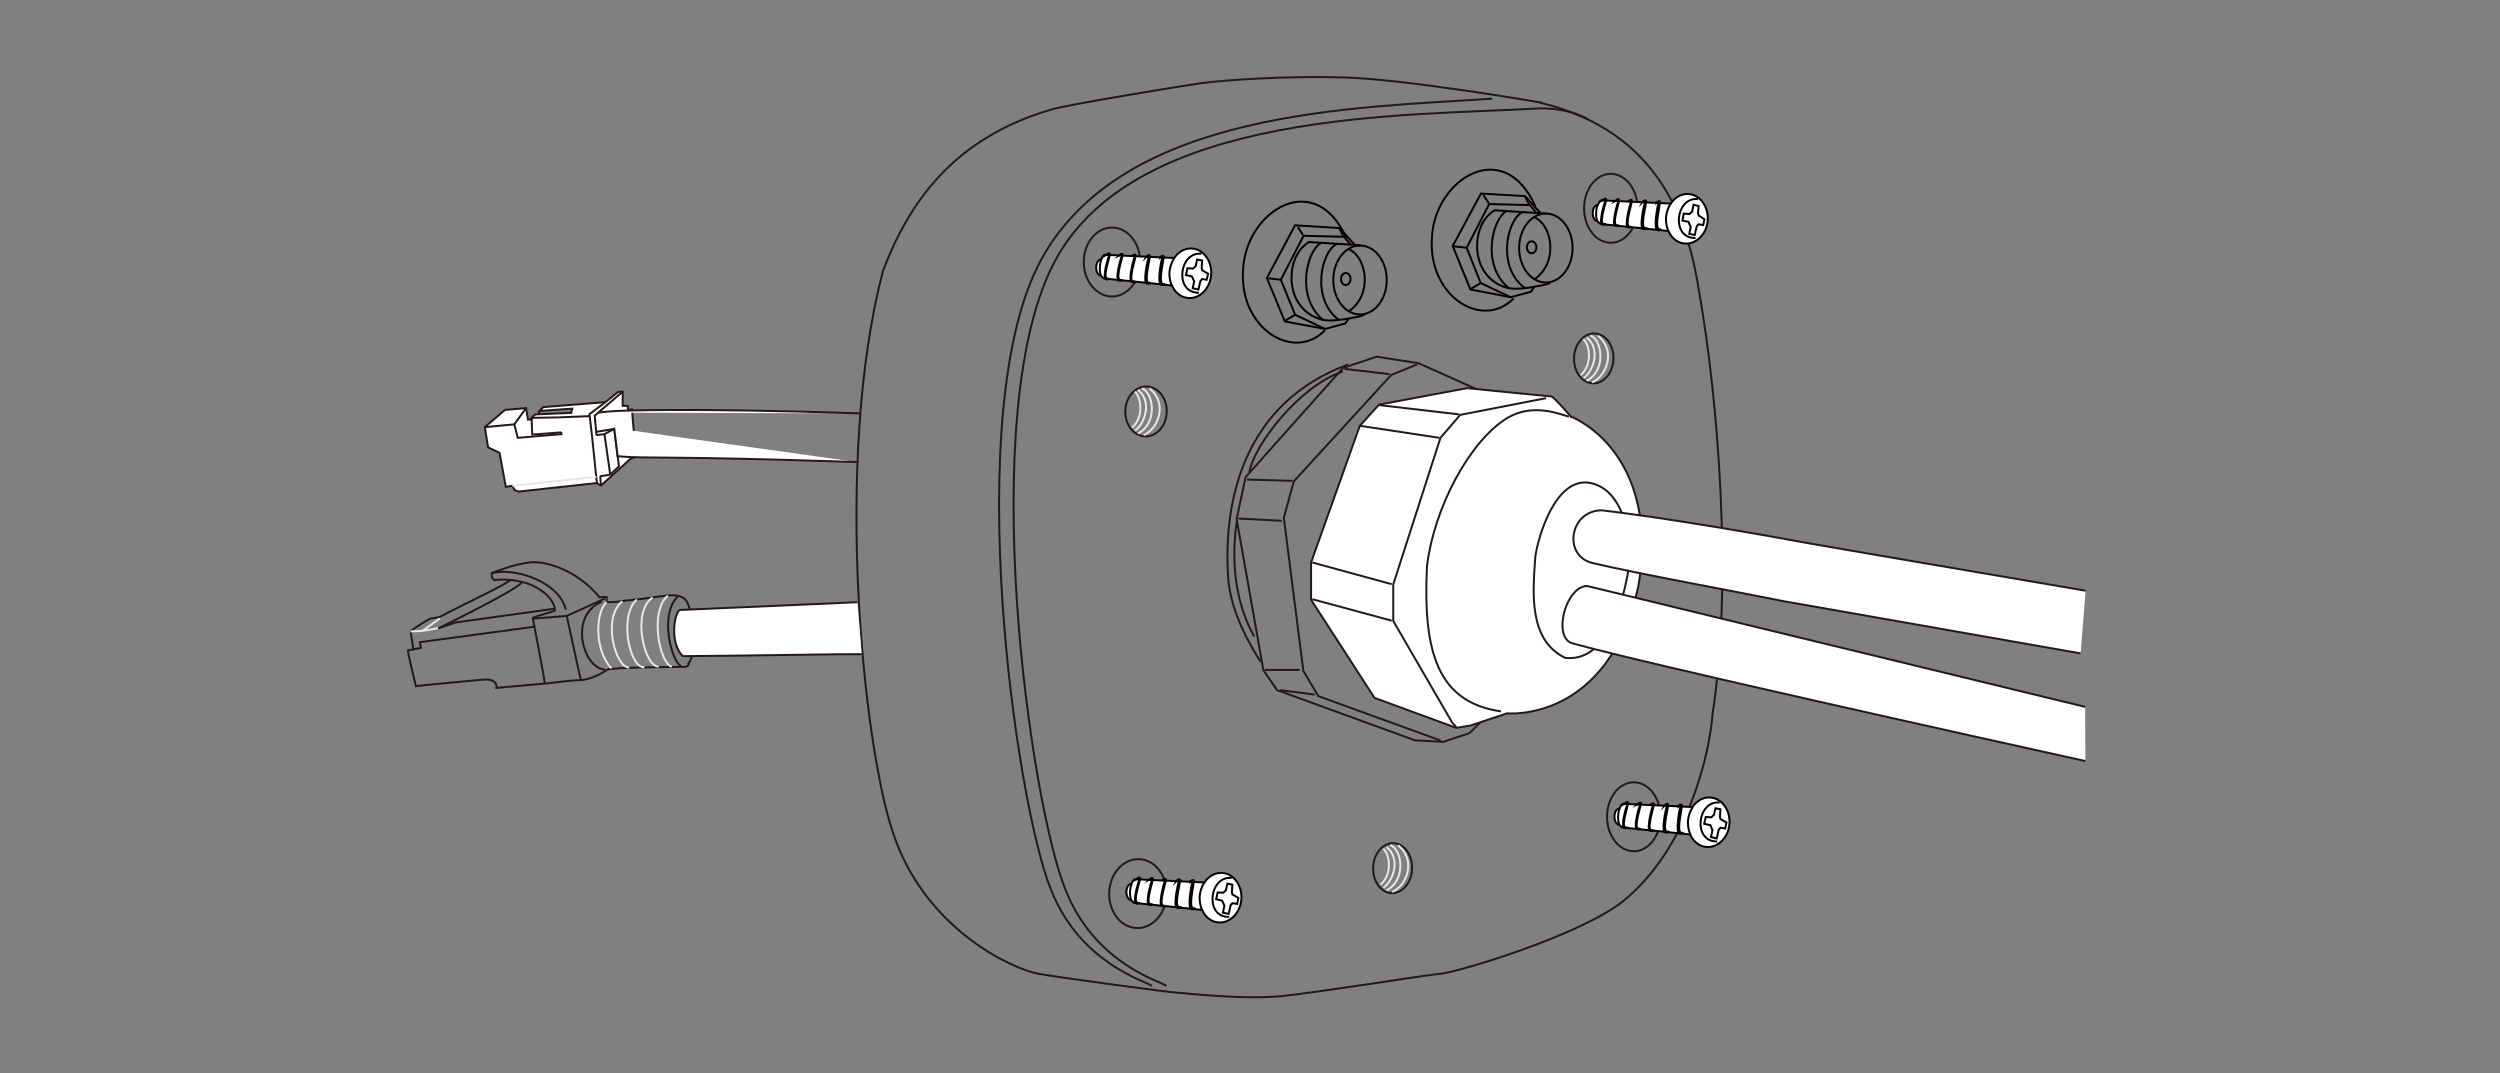 <?xml version="1.0" encoding="UTF-8"?>
<svg id="Layer_1" xmlns="http://www.w3.org/2000/svg" version="1.1" viewBox="0 0 1000.9 429.6">
  <rect x="0" y="0" width="1000.9" height="429.6" fill="#808080" stroke="none"/>
  <!-- Generator: Adobe Illustrator 29.3.0, SVG Export Plug-In . SVG Version: 2.1.0 Build 146)  -->
  <defs>
    <style>
      .st0, .st1, .st2, .st3, .st4 {
        stroke-miterlimit: 10;
        stroke-width: .8px;
      }

      .st0, .st1, .st3 {
        fill: none;
      }

      .st0, .st4 {
        stroke: #231916;
      }

      .st1 {
        stroke: #e7e7e8;
      }

      .st2, .st3 {
        stroke: #060000;
      }

      .st2, .st4 {
        fill: #fff;
      }
    </style>
  </defs>
  <g>
    <path class="st0" d="M616.7,41s-53.9-9.3-78.7-10c-24.9-.7-48.7,1.2-56.3,2.2-7.6,1-54.9,8.8-60.6,10.6-39.3,11.4-57.3,37.4-67.6,64.7-20,76.4-7.6,189.8,3.7,223.9,12.3,39,47.8,55.6,58.8,57.5,11,1.9,53,7.5,54.9,7.5s27,3.1,43.2,1.3c16.2-1.8,56.5-8.3,63-8.9,6.5-.6,55.1-15.1,72.6-28.9,26.5-21.4,34.8-59.9,35.9-74.7,8.4-54.4,1.9-128.2-5.2-168.6-4.2-27.1-14.8-64.7-63.8-76.5Z"/>
    <path class="st0" d="M597.4,39.5c-53.9,3.7-147.3,4.1-180.4,64.2-33.1,60.1-10.1,219.3,3.9,252.8,11.7,29.2,37.5,36.2,40.3,38.2"/>
    <path class="st0" d="M467,394.7c-2.8-2-28.6-8.9-40.3-38.2-14-33.5-37-192.7-3.9-252.8,33.1-60.1,140.8-57.2,193.4-60.3,7.2-.1,13.6,1.2,19.5,4.2"/>
    <ellipse class="st0" cx="445.2" cy="104.9" rx="11.3" ry="13.8"/>
    <ellipse class="st0" cx="644.9" cy="83.4" rx="10.7" ry="13.8"/>
    <ellipse class="st0" cx="654.1" cy="327" rx="10.7" ry="13.8"/>
    <ellipse class="st0" cx="455.4" cy="357.7" rx="13.8" ry="11.5" transform="translate(82.2 800.4) rotate(-88)"/>
    <ellipse class="st0" cx="557.4" cy="347.6" rx="10" ry="7.8" transform="translate(190.7 892.5) rotate(-88)"/>
    <ellipse class="st0" cx="458.7" cy="164.7" rx="10" ry="8.3" transform="translate(278.2 617.4) rotate(-88)"/>
    <ellipse class="st0" cx="637.9" cy="143.5" rx="10" ry="7.9" transform="translate(472.4 776) rotate(-88)"/>
    <path class="st1" d="M460.2,155.5c7.5,6,3.5,16.2-2.3,18.7"/>
    <path class="st1" d="M457.1,155.5c4.4,1.2,6.9,13.5-1.5,18.1"/>
    <path class="st1" d="M455.6,156.1c5.8,4.6,2.8,13.4-1.2,16.3"/>
    <path class="st1" d="M454.3,156.8c2.4,1.8,4,10-1.1,14.4"/>
    <path class="st1" d="M639.7,134.4c7.5,6,3.5,16.2-2.3,18.7"/>
    <path class="st1" d="M636.7,134.4c4.4,1.2,6.9,13.5-1.5,18.1"/>
    <path class="st1" d="M635.2,135.1c5.8,4.6,2.8,13.4-1.2,16.3"/>
    <path class="st1" d="M633.9,135.8c2.4,1.8,4,10-1.1,14.4"/>
    <path class="st1" d="M559.7,338.4c7.5,6,3.5,16.2-2.3,18.7"/>
    <path class="st1" d="M556.6,338.4c4.4,1.2,6.9,13.5-1.5,18.1"/>
    <path class="st1" d="M555.1,339.1c5.8,4.6,2.8,13.4-1.2,16.3"/>
    <path class="st1" d="M553.8,339.8c2.4,1.8,4,10-1.1,14.4"/>
    <path class="st0" d="M539.8,145.9c-41.1,15.1-50.2,53.3-48.1,85.4,1,15.1,10.9,30.4,13,33.6"/>
    <path class="st0" d="M537.7,148.7c-18,6-35.9,30.2-37.5,40.3"/>
    <path class="st0" d="M495.1,209c-3.3,23.6,3,38.5,7,45.8"/>
    <polyline class="st0" points="576.8 296.5 527.8 278.7 521.8 268.6 514 207.3 518 192.7 557 150.1 567.4 145.9"/>
    <line class="st0" x1="556.3" y1="149.8" x2="538.3" y2="147.7"/>
    <line class="st0" x1="517.5" y1="192.5" x2="499.2" y2="192"/>
    <line class="st0" x1="513.2" y1="208.5" x2="495.8" y2="207.6"/>
    <line class="st0" x1="520.3" y1="268.2" x2="506.4" y2="268.2"/>
    <line class="st0" x1="526.4" y1="278.1" x2="512.5" y2="276.3"/>
    <path class="st0" d="M577.9,265c-18.3-18.7-21.3-56-1.1-80.2,8.4-8.4,18.2-22,50.6-13.5"/>
    <path class="st0" d="M616.3,283.3c-9.7,2.4-18.2,2.2-19.9,2,0,0-8,8.4-8.4,8.4s-10.1,3.3-10.1,3.3l-11.4-.6-55.2-20.1-5.5-8-10.7-60.5,3.6-16.8,39-43.7,13.5-4.5,16.7,2.6,51.4,23"/>
    <path class="st0" d="M638.3,177.6c-6.5-7.8-34.3-14.1-47.1-3.3-15.4,11.9-41.6,48.5-12.2,91.6"/>
    <path class="st0" d="M595.4,284.9c-25.9-8.6-40.2-35.2-35.7-69.9,4.2-32.4,31.4-47,43.9-48.2s1.7-.3,2.8-.4"/>
    <path class="st0" d="M602.1,166.4c-23.6,3.2-39.5,26.5-42.9,42.1-4.6,19.6-4.9,60.2,31.2,75.2"/>
    <path class="st0" d="M598.5,165.9c-33.6,5.6-45.6,41.6-45,58.9.6,17.3,2.8,44.4,31.4,57.4"/>
    <path class="st0" d="M580.9,281.4c-10.1-4.8-30.1-19.7-29.7-57.8.7-34,24.7-53.6,41.9-57.5"/>
    <path class="st0" d="M588.4,166.2c-19.9,6.3-37.4,22.3-40.3,62.7,3.3,37,21.1,46.8,30,51.9"/>
    <path class="st0" d="M573.3,279.5c-10.1-5.7-27.9-19.6-27.9-55.2,0,0,1.8-45.7,40.2-58.2"/>
    <path class="st0" d="M569.8,278.7c-25.4-15-27.7-41.2-26.3-64.5,5.2-27.9,25.2-45.7,39.5-48.1"/>
    <path class="st0" d="M580.1,166.1c-19.6,4.4-35.9,26-39.1,48.9-2.1,23,4.3,49.1,23.4,62.3"/>
    <path class="st0" d="M575.6,165.6c-28.8,6.8-40.9,45.8-37.9,68.9,2.1,23.1,19.9,40.2,24.4,42.7"/>
    <path class="st0" d="M574,165.2c-5.6.4-36.4,15.4-39,52.9-2.6,37.5,22,57.3,25.2,58.7"/>
    <path class="st0" d="M620.5,169.4c-2.1-.5-9.9-2.1-13.9-3.1-1.3-.3-2.6-.6-4.5-.3-1.1.2-2.3,0-3.4-.2-1.6-.3-3-.8-5.6-.3-1.5.3-3.1.2-4.5-.2-.7-.2-1.5-.3-2.6,0-.9.2-1.9.1-2.8,0-1.1-.2-2.2-.3-3.2,0-1.7.3-3.2,0-4.3,0-1.1-.2-1.8,0-1.9,0-.3,0-2.5-.2-2.5-.2-2.3,0-37.3,12.3-39.8,51.7-3.4,46,18.3,54.7,26.3,59.5l38.4,9.3"/>
  </g>
  <g>
    <polygon class="st4" points="214.3 165.9 212.8 167.3 212.9 167.9 211.4 168 210.6 163.4 202.2 164.1 194.1 171 195.4 179.1 200 181.3 202.5 194.9 205.1 194.5 206 196.2 207.7 196.8 238.9 193.4 240.6 194.4 252.4 183.7 254.7 182.8 254.3 179.2 253 163.9 251.4 164.1 251.3 162.5 249.3 162.5 249.3 156.8 247.5 156.9 242.4 161 217.5 163 215.9 164.6 216.2 164.6 216.3 164.5 229.1 163.6 228.7 165.3 214.8 165.9 214.3 165.9"/>
    <polyline class="st0" points="242.4 161 236 165.8 237 174.4 238.7 190.9 239 193.4"/>
    <polyline class="st0" points="238.8 174.2 242 173.8 244.3 190 240.2 190.7"/>
    <polyline class="st0" points="242 173.8 245.9 171.7 247.8 186.7 244.3 190"/>
    <line class="st0" x1="245.9" y1="171.7" x2="238.7" y2="172.9"/>
    <polyline class="st0" points="224.7 173 224.8 173.8 207.3 175.3 205.9 169.9 194.1 171"/>
    <line class="st0" x1="236.2" y1="166.6" x2="223.7" y2="167.1"/>
    <line class="st0" x1="210.6" y1="163.4" x2="205.9" y2="169.9"/>
    <polyline class="st0" points="223.7 167.1 212.8 167.3 213.1 174 224.7 173.1"/>
    <line class="st0" x1="215.9" y1="164.6" x2="215.8" y2="165.9"/>
    <line class="st1" x1="205.1" y1="194.5" x2="238.7" y2="190.9"/>
    <line class="st0" x1="240.3" y1="190.7" x2="240.6" y2="194.4"/>
    <polyline class="st0" points="249.3 156.8 238.1 166.4 238.8 174.3"/>
  </g>
  <path class="st4" d="M343.2,185c-77.2-2.6-83.9-1.3-95.4-2.3h-.5s-1.4-11.3-1.4-11.3"/>
  <path class="st4" d="M239.5,165.2c3.2-.5,8.3-.7,8.3-.7,0,0,27.4-1.3,96.5,1"/>
  <g>
    <path class="st4" d="M629,166.9s-7-8.2-7.9-8.2-33.7-3.3-33.7-3.3l-35.3,6.6-7.7,8.5-19.5,54.7v14.9l25.4,39.3,32.7,12,5.6-.9,14.8-4.9s40.8,3.9,52.6-51.3c6.6-39.4-11.2-60.3-26.9-67.5Z"/>
    <path class="st0" d="M614.7,222.7c-.9,13.3-3.2,33.5,12,40.7,20.3,2.1,25.1-33.8,25.8-38.8.7-5-1.1-28.1-15.6-31.2-14.1-3-21.2,21.8-22.2,29.4Z"/>
    <polyline class="st0" points="619 159.4 584.6 166.1 576.7 175.3 557.8 234 557.8 248.6 581.4 289.3 583 291.1"/>
    <path class="st0" d="M628.1,166.8c-4.5-1.3-14.5-5.3-24.4.4-15.3,9.1-29.7,36.4-32.4,59.6-1.7,34.6,4.5,54.4,29.6,58"/>
    <line class="st0" x1="552.3" y1="162.2" x2="584.1" y2="165.9"/>
    <line class="st0" x1="544.6" y1="170.5" x2="576.3" y2="175.3"/>
    <line class="st0" x1="525.4" y1="225.2" x2="557.2" y2="233.9"/>
    <line class="st0" x1="525.4" y1="239.9" x2="557.2" y2="248.5"/>
  </g>
  <path class="st4" d="M835,236.5c-69.5-11.8-109.8-18.8-109.8-18.8-55.7-10.3-84-13.4-84-13.4-12.8.2-15.6,18.1-3.7,21.1,16.7,4,61.5,12.2,76.6,15.3,0,0,60.1,10.6,118.9,20.9"/>
  <g>
    <g>
      <polyline class="st3" points="615.1 85.2 612.5 82.1 596.2 81.7 587.2 99.2 592.8 113.3 604.8 119 612.9 116.8 614.3 114.8"/>
      <polyline class="st3" points="616.7 85.2 610.5 78.5 592.9 77.5 581.6 98.5 588.7 115.9 604.8 119"/>
      <line class="st3" x1="593.9" y1="78.1" x2="596" y2="81.3"/>
      <line class="st3" x1="610.5" y1="78.5" x2="612.3" y2="82.1"/>
      <line class="st3" x1="582.1" y1="98.6" x2="587.2" y2="99.2"/>
      <line class="st3" x1="589" y1="115.6" x2="592.8" y2="113.3"/>
      <path class="st3" d="M620.7,113.2s-1.9.9-3.7,1.1c-2.4.4-5.7,1.3-10.6,1.3-5.5,0-14.1-4.4-15-15.6-.4-9,3.6-13.7,6.9-15.8l20.7,1.3"/>
      <ellipse class="st3" cx="618.9" cy="99.3" rx="10.7" ry="13.8"/>
      <path class="st3" d="M614.3,87c7.3,3.1,9.7,18.3,0,24.8"/>
      <path class="st3" d="M609.6,84.9c-6.1,2.7-10.7,22,1,30.5"/>
      <path class="st3" d="M603.1,84.5c-5.7,3.3-10.2,21.7,1,30.9"/>
      <ellipse class="st3" cx="613.2" cy="99" rx="1.9" ry="2.4"/>
    </g>
    <path class="st3" d="M614.7,82.6c-12.7-28.4-40.3-10.8-41.4,12.4-1.8,23.7,20.2,37.2,32.7,24.5"/>
  </g>
  <g>
    <g>
      <polyline class="st3" points="540.7 97.9 538.1 94.8 521.9 94.4 512.8 112 518.5 126 530.5 131.7 538.6 129.5 540 127.5"/>
      <polyline class="st3" points="542.3 97.9 536.2 91.3 518.5 90.2 507.2 111.3 514.4 128.7 530.5 131.7"/>
      <line class="st3" x1="519.6" y1="90.9" x2="521.6" y2="94"/>
      <line class="st3" x1="536.2" y1="91.3" x2="537.9" y2="94.8"/>
      <line class="st3" x1="507.8" y1="111.4" x2="512.8" y2="112"/>
      <line class="st3" x1="514.7" y1="128.3" x2="518.5" y2="126"/>
      <path class="st3" d="M546.4,125.9s-1.9.9-3.7,1.1c-2.4.4-5.7,1.3-10.6,1.3-5.5,0-14.1-4.4-15-15.6-.4-9,3.6-13.7,6.9-15.8l20.7,1.3"/>
      <ellipse class="st3" cx="544.5" cy="112.1" rx="10.7" ry="13.8"/>
      <path class="st3" d="M540,99.8c7.3,3.1,9.7,18.3,0,24.8"/>
      <path class="st3" d="M535.2,97.7c-6.1,2.7-10.7,22,1,30.5"/>
      <path class="st3" d="M528.8,97.3c-5.7,3.3-10.2,21.7,1,30.9"/>
      <ellipse class="st3" cx="538.8" cy="111.7" rx="1.9" ry="2.4"/>
    </g>
    <path class="st3" d="M539.1,95.4c-12.7-28.4-40.3-10.8-41.4,12.4-1.8,23.7,20.2,37.2,32.7,24.5"/>
  </g>
  <g>
    <path class="st2" d="M452.9,360.4c-2.5-.4-2.6-5.8-.2-6.5h.3c.4-1,.9-1.8,1.3-1.9l27.9,1.3h0c1.7-2.5,4.4-4.1,7.3-3.8,4.6.4,7.9,5.2,7.5,10.6-.5,5.5-4.6,9.6-9.2,9.2-2.9-.2-5.3-2.2-6.5-5h0s-22.5-2.4-27.1-2.8c-.5-.2-.9-.6-1.2-1h0Z"/>
    <path class="st3" d="M481.2,364.2c-.7-1.6-1-3.6-.9-5.5.2-2,.9-3.9,1.9-5.4"/>
    <path class="st3" d="M453,353.8c-.6,1.9-.9,4.5-.1,6.5"/>
    <path class="st3" d="M493.1,351.5c-9-1-11,15.8-1,15.6"/>
    <polygon class="st3" points="491.4 353.8 490.8 356.4 489.8 357.4 487.5 357.3 486.9 360 489.3 360.6 490.2 362.6 489.6 365.4 491.9 365.9 492.7 362.4 493.4 361.6 495.3 361.9 495.8 359.5 493.4 358.1 493.2 357.2 493.4 354.2 491.4 353.8"/>
    <path class="st2" d="M476.5,353c.7-.7,1.1-.8,1.4-.6.5.4-2.2,10-.4,11.2.2.1.3.2.6,0,.7,0-.2.7-1.2.3-1.5-.5,0-9.7.5-10.6,0-.8-.8-.5-.9-.5Z"/>
    <path class="st2" d="M471,352.7c.7-.7,1.1-.8,1.4-.6.5.4-2.4,9.8-.6,11,.2.1.3.2.6,0,.7,0-.2.7-1.2.3-1.5-.5.3-9.5.8-10.4,0-.8-.9-.5-.9-.5Z"/>
    <path class="st2" d="M465.3,352.5c.7-.7,1.1-.8,1.4-.6.5.4-3.1,10-1,10.7s.3,0,.6,0c.3,0-.2.5-1.1.2-1.5-.5.7-9,1.1-9.9,0-.8-.9-.5-.9-.5Z"/>
    <path class="st2" d="M460.1,352.2c.7-.7,1.1-.8,1.4-.6.5.4-3.1,9.7-1,10.4.1,0,.3,0,.6,0,.3,0-.2.5-1.1.2-1.5-.5.7-8.8,1.2-9.6,0-.8-.9-.5-.9-.5Z"/>
    <path class="st2" d="M455,352c.7-.7,1.1-.8,1.4-.6.5.4-3.1,9.4-1,10.1.1,0,.3,0,.6,0,.3,0-.2.5-1.1.2-1.5-.5.7-8.4,1.2-9.3,0-.8-.9-.5-.9-.5Z"/>
  </g>
  <g>
    <path class="st2" d="M648.3,330.2c-2.5-.4-2.6-5.8-.2-6.5h.3c.4-1,.9-1.8,1.3-1.9l27.9,1.3h0c1.7-2.5,4.4-4.1,7.3-3.8,4.6.4,7.9,5.2,7.5,10.6s-4.6,9.6-9.2,9.2c-2.9-.2-5.3-2.2-6.5-5h0s-22.5-2.4-27.1-2.8c-.5-.2-.9-.6-1.2-1h0Z"/>
    <path class="st3" d="M676.7,334c-.7-1.6-1-3.6-.9-5.5.2-2,.9-3.9,1.9-5.4"/>
    <path class="st3" d="M648.4,323.6c-.6,1.9-.9,4.5-.1,6.5"/>
    <path class="st3" d="M688.5,321.3c-9-1-11,15.8-1,15.6"/>
    <polygon class="st3" points="686.8 323.6 686.2 326.2 685.2 327.2 682.9 327.1 682.3 329.8 684.8 330.4 685.6 332.4 685 335.1 687.3 335.7 688.1 332.2 688.8 331.4 690.7 331.7 691.2 329.3 688.8 327.9 688.6 326.9 688.8 324 686.8 323.6"/>
    <path class="st2" d="M671.9,322.8c.7-.7,1.1-.8,1.4-.6.5.4-2.2,10-.4,11.2.2.1.3.2.6,0,.7,0-.2.7-1.2.3-1.5-.5,0-9.7.5-10.6,0-.8-.8-.5-.9-.5Z"/>
    <path class="st2" d="M666.4,322.5c.7-.7,1.1-.8,1.4-.6.5.4-2.4,9.8-.6,11,.2.1.3.2.6,0,.7,0-.2.7-1.2.3-1.5-.5.3-9.5.8-10.4,0-.8-.9-.5-.9-.5Z"/>
    <path class="st2" d="M660.7,322.3c.7-.7,1.1-.8,1.4-.6.5.4-3.1,10-1,10.7.1,0,.3,0,.6,0,.3,0-.2.5-1.1.2-1.5-.5.7-9,1.1-9.9,0-.8-.9-.5-.9-.5Z"/>
    <path class="st2" d="M655.5,322c.7-.7,1.1-.8,1.4-.6.5.4-3.1,9.7-1,10.4.1,0,.3,0,.6,0,.3,0-.2.5-1.1.2-1.5-.5.7-8.8,1.2-9.6,0-.8-.9-.5-.9-.5Z"/>
    <path class="st2" d="M650.4,321.8c.7-.7,1.1-.8,1.4-.6.5.4-3.1,9.4-1,10.1.1,0,.3,0,.6,0,.3,0-.2.5-1.1.2-1.5-.5.7-8.4,1.2-9.3,0-.8-.9-.5-.9-.5Z"/>
  </g>
  <g>
    <path class="st2" d="M639.6,88.6c-2.5-.4-2.6-5.8-.2-6.5h.3c.4-1,.9-1.8,1.3-1.9l27.9,1.3h0c1.7-2.5,4.4-4.1,7.3-3.8,4.6.4,7.9,5.2,7.5,10.6s-4.6,9.6-9.2,9.2c-2.9-.2-5.3-2.2-6.5-5h0s-22.5-2.4-27.1-2.8c-.5-.2-.9-.6-1.2-1h0Z"/>
    <path class="st3" d="M667.9,92.4c-.7-1.6-1-3.6-.9-5.5.2-2,.9-3.9,1.9-5.4"/>
    <path class="st3" d="M639.6,82c-.6,1.9-.9,4.5-.1,6.5"/>
    <path class="st3" d="M679.8,79.7c-9-1-11,15.8-1,15.6"/>
    <polygon class="st3" points="678 82 677.5 84.7 676.4 85.7 674.1 85.5 673.6 88.3 676 88.8 676.9 90.9 676.3 93.6 678.5 94.1 679.3 90.6 680 89.8 681.9 90.1 682.4 87.8 680.1 86.3 679.8 85.4 680.1 82.5 678 82"/>
    <path class="st2" d="M663.1,81.2c.7-.7,1.1-.8,1.4-.6.5.4-2.2,10-.4,11.2.2.1.3.2.6,0,.7,0-.2.7-1.2.3-1.5-.5,0-9.7.5-10.6,0-.8-.8-.5-.9-.5Z"/>
    <path class="st2" d="M657.6,80.9c.7-.7,1.1-.8,1.4-.6.5.4-2.4,9.8-.6,11,.2.1.3.2.6,0,.7,0-.2.7-1.2.3-1.5-.5.3-9.5.8-10.4,0-.8-.9-.5-.9-.5Z"/>
    <path class="st2" d="M651.9,80.7c.7-.7,1.1-.8,1.4-.6.5.4-3.1,10-1,10.7.1,0,.3,0,.6,0,.3,0-.2.5-1.1.2-1.5-.5.7-9,1.1-9.9,0-.8-.9-.5-.9-.5Z"/>
    <path class="st2" d="M646.8,80.4c.7-.7,1.1-.8,1.4-.6.5.4-3.1,9.7-1,10.4.1,0,.3,0,.6,0,.3,0-.2.5-1.1.2-1.5-.5.7-8.8,1.2-9.6,0-.8-.9-.5-.9-.5Z"/>
    <path class="st2" d="M641.6,80.2c.7-.7,1.1-.8,1.4-.6.5.4-3.1,9.4-1,10.1.1,0,.3,0,.6,0,.3,0-.2.5-1.1.2-1.5-.5.7-8.4,1.2-9.3,0-.8-.9-.5-.9-.5Z"/>
  </g>
  <g>
    <path class="st2" d="M440.8,110.4c-2.5-.4-2.6-5.8-.2-6.5h.3c.4-1,.9-1.8,1.3-1.9l27.9,1.3h0c1.7-2.5,4.4-4.1,7.3-3.8,4.6.4,7.9,5.2,7.5,10.6-.5,5.5-4.6,9.6-9.2,9.2-2.9-.2-5.3-2.2-6.5-5h0s-22.5-2.4-27.1-2.8c-.5-.2-.9-.6-1.2-1h0Z"/>
    <path class="st3" d="M469.1,114.3c-.7-1.6-1-3.6-.9-5.5.2-2,.9-3.9,1.9-5.4"/>
    <path class="st3" d="M440.9,103.9c-.6,1.9-.9,4.5-.1,6.5"/>
    <path class="st3" d="M481,101.6c-9-1-11,15.8-1,15.6"/>
    <polygon class="st3" points="479.3 103.9 478.7 106.5 477.7 107.5 475.4 107.4 474.8 110.1 477.2 110.7 478.1 112.7 477.5 115.4 479.8 115.9 480.6 112.5 481.3 111.7 483.1 112 483.7 109.6 481.3 108.2 481.1 107.2 481.3 104.3 479.3 103.9"/>
    <path class="st2" d="M464.4,103.1c.7-.7,1.1-.8,1.4-.6.5.4-2.2,10-.4,11.2.2.1.3.2.6,0,.7,0-.2.7-1.2.3-1.5-.5,0-9.7.5-10.6,0-.8-.8-.5-.9-.5Z"/>
    <path class="st2" d="M458.9,102.8c.7-.7,1.1-.8,1.4-.6.5.4-2.4,9.8-.6,11,.2.1.3.2.6,0,.7,0-.2.7-1.2.3-1.5-.5.3-9.5.8-10.4,0-.8-.9-.5-.9-.5Z"/>
    <path class="st2" d="M453.2,102.6c.7-.7,1.1-.8,1.4-.6.5.4-3.1,10-1,10.7s.3,0,.6,0c.3,0-.2.5-1.1.2-1.5-.5.7-9,1.1-9.9,0-.8-.9-.5-.9-.5Z"/>
    <path class="st2" d="M448,102.3c.7-.7,1.1-.8,1.4-.6.5.4-3.1,9.7-1,10.4.1,0,.3,0,.6,0,.3,0-.2.5-1.1.2-1.5-.5.7-8.8,1.2-9.6,0-.8-.9-.5-.9-.5Z"/>
    <path class="st2" d="M442.9,102.1c.7-.7,1.1-.8,1.4-.6.5.4-3.1,9.4-1,10.1.1,0,.3,0,.6,0,.3,0-.2.5-1.1.2-1.5-.5.7-8.4,1.2-9.3,0-.8-.9-.5-.9-.5Z"/>
  </g>
  <g>
    <path class="st0" d="M275.6,265.7c3.7-4.9,2.6-18.7-.7-25-3.3-4.5-9.8-1.4-24-.3-3.5.6-5.9.7-8,.7-.1-.6,0-1.6,0-2.1-1,0-2.6,0-2.9.1-8.8-10.7-21.5-14.8-28.2-13.9-7,.9-13.5,3.8-14.9,4.2-.3,1.7.6,2.8,1.1,2.8,17.6-1.5,24.9,9.1,24.1,12.3-.9.5-6.7,1.9-8.8,2.9.8,4.5,4.6,23.5,4.8,26.3,8.5-.9,10.1-1.3,14.2-1.4,4-.1,9.3-3,10.6-4.1,1.3-1.1,29.7-1.2,31.1-1.2,1.4,0,1.8-1.1,1.8-1.1Z"/>
    <polyline class="st0" points="242.2 239.6 226.9 246.6 213.2 247.7"/>
    <line class="st0" x1="232.5" y1="272.2" x2="226.9" y2="246.6"/>
    <path class="st0" d="M196.8,229.5c9.4-2.5,27.2,3.5,29.7,14.6"/>
    <path class="st0" d="M271.4,238.8c-7.7,7.4-2.3,26.5,1.3,27.9"/>
    <path class="st0" d="M240.9,240.9c-13.4,5.6-7.5,26.7,1.3,27.2"/>
    <path class="st1" d="M242.9,241.1c-4.2,3.2-5.4,18.6,1.9,26.5"/>
    <path class="st1" d="M249.2,240.7c-8.4,6.8-2.7,26.6,2.7,26.6"/>
    <path class="st1" d="M255,240c-7.4,6.3-2.9,27.8,3,27.1"/>
    <path class="st1" d="M261.3,239.2c-8.6,5.7-3.3,27.9,2.4,27.7"/>
    <path class="st1" d="M267.4,238.5c-7.1,5.5-3.9,26.1,1.5,28.5"/>
    <path class="st0" d="M217.9,273.7l-19.1,1.7s.7-3.9-5.6-3.3c-6.2.6-25.8,2.4-26.7,2.6-.8-3.1-3.2-13.4-3.2-14.3l2.2-.4-1.1-7.3s3.3-2.5,7.7-5c1.6-.4,3.2-.3,4.5-1,10.6-5.6,24.5-11.9,27.8-14.5"/>
    <path class="st0" d="M222,243.7l-39.6,5.5-7,2.4s31.2-15.2,33.6-18.5"/>
    <polyline class="st0" points="214 250.9 168.1 257.1 168.5 259.4 165.4 260"/>
    <path class="st4" d="M343.3,241.1l-70.9,3.1c-2.2-.1-4.7,13.1,1,18.5,29.6-.2,63.9-.9,71.6-.8"/>
    <polyline class="st1" points="176.1 247.6 169.1 252.6 164.3 252.8"/>
    <line class="st1" x1="175.4" y1="251.5" x2="169.1" y2="252.6"/>
  </g>
  <path class="st4" d="M834.9,304.7c-41.6-9.2-175.5-38.8-205.2-47.1-8.3-2-3-22.8,5.7-23l199.4,48.4"/>
</svg>